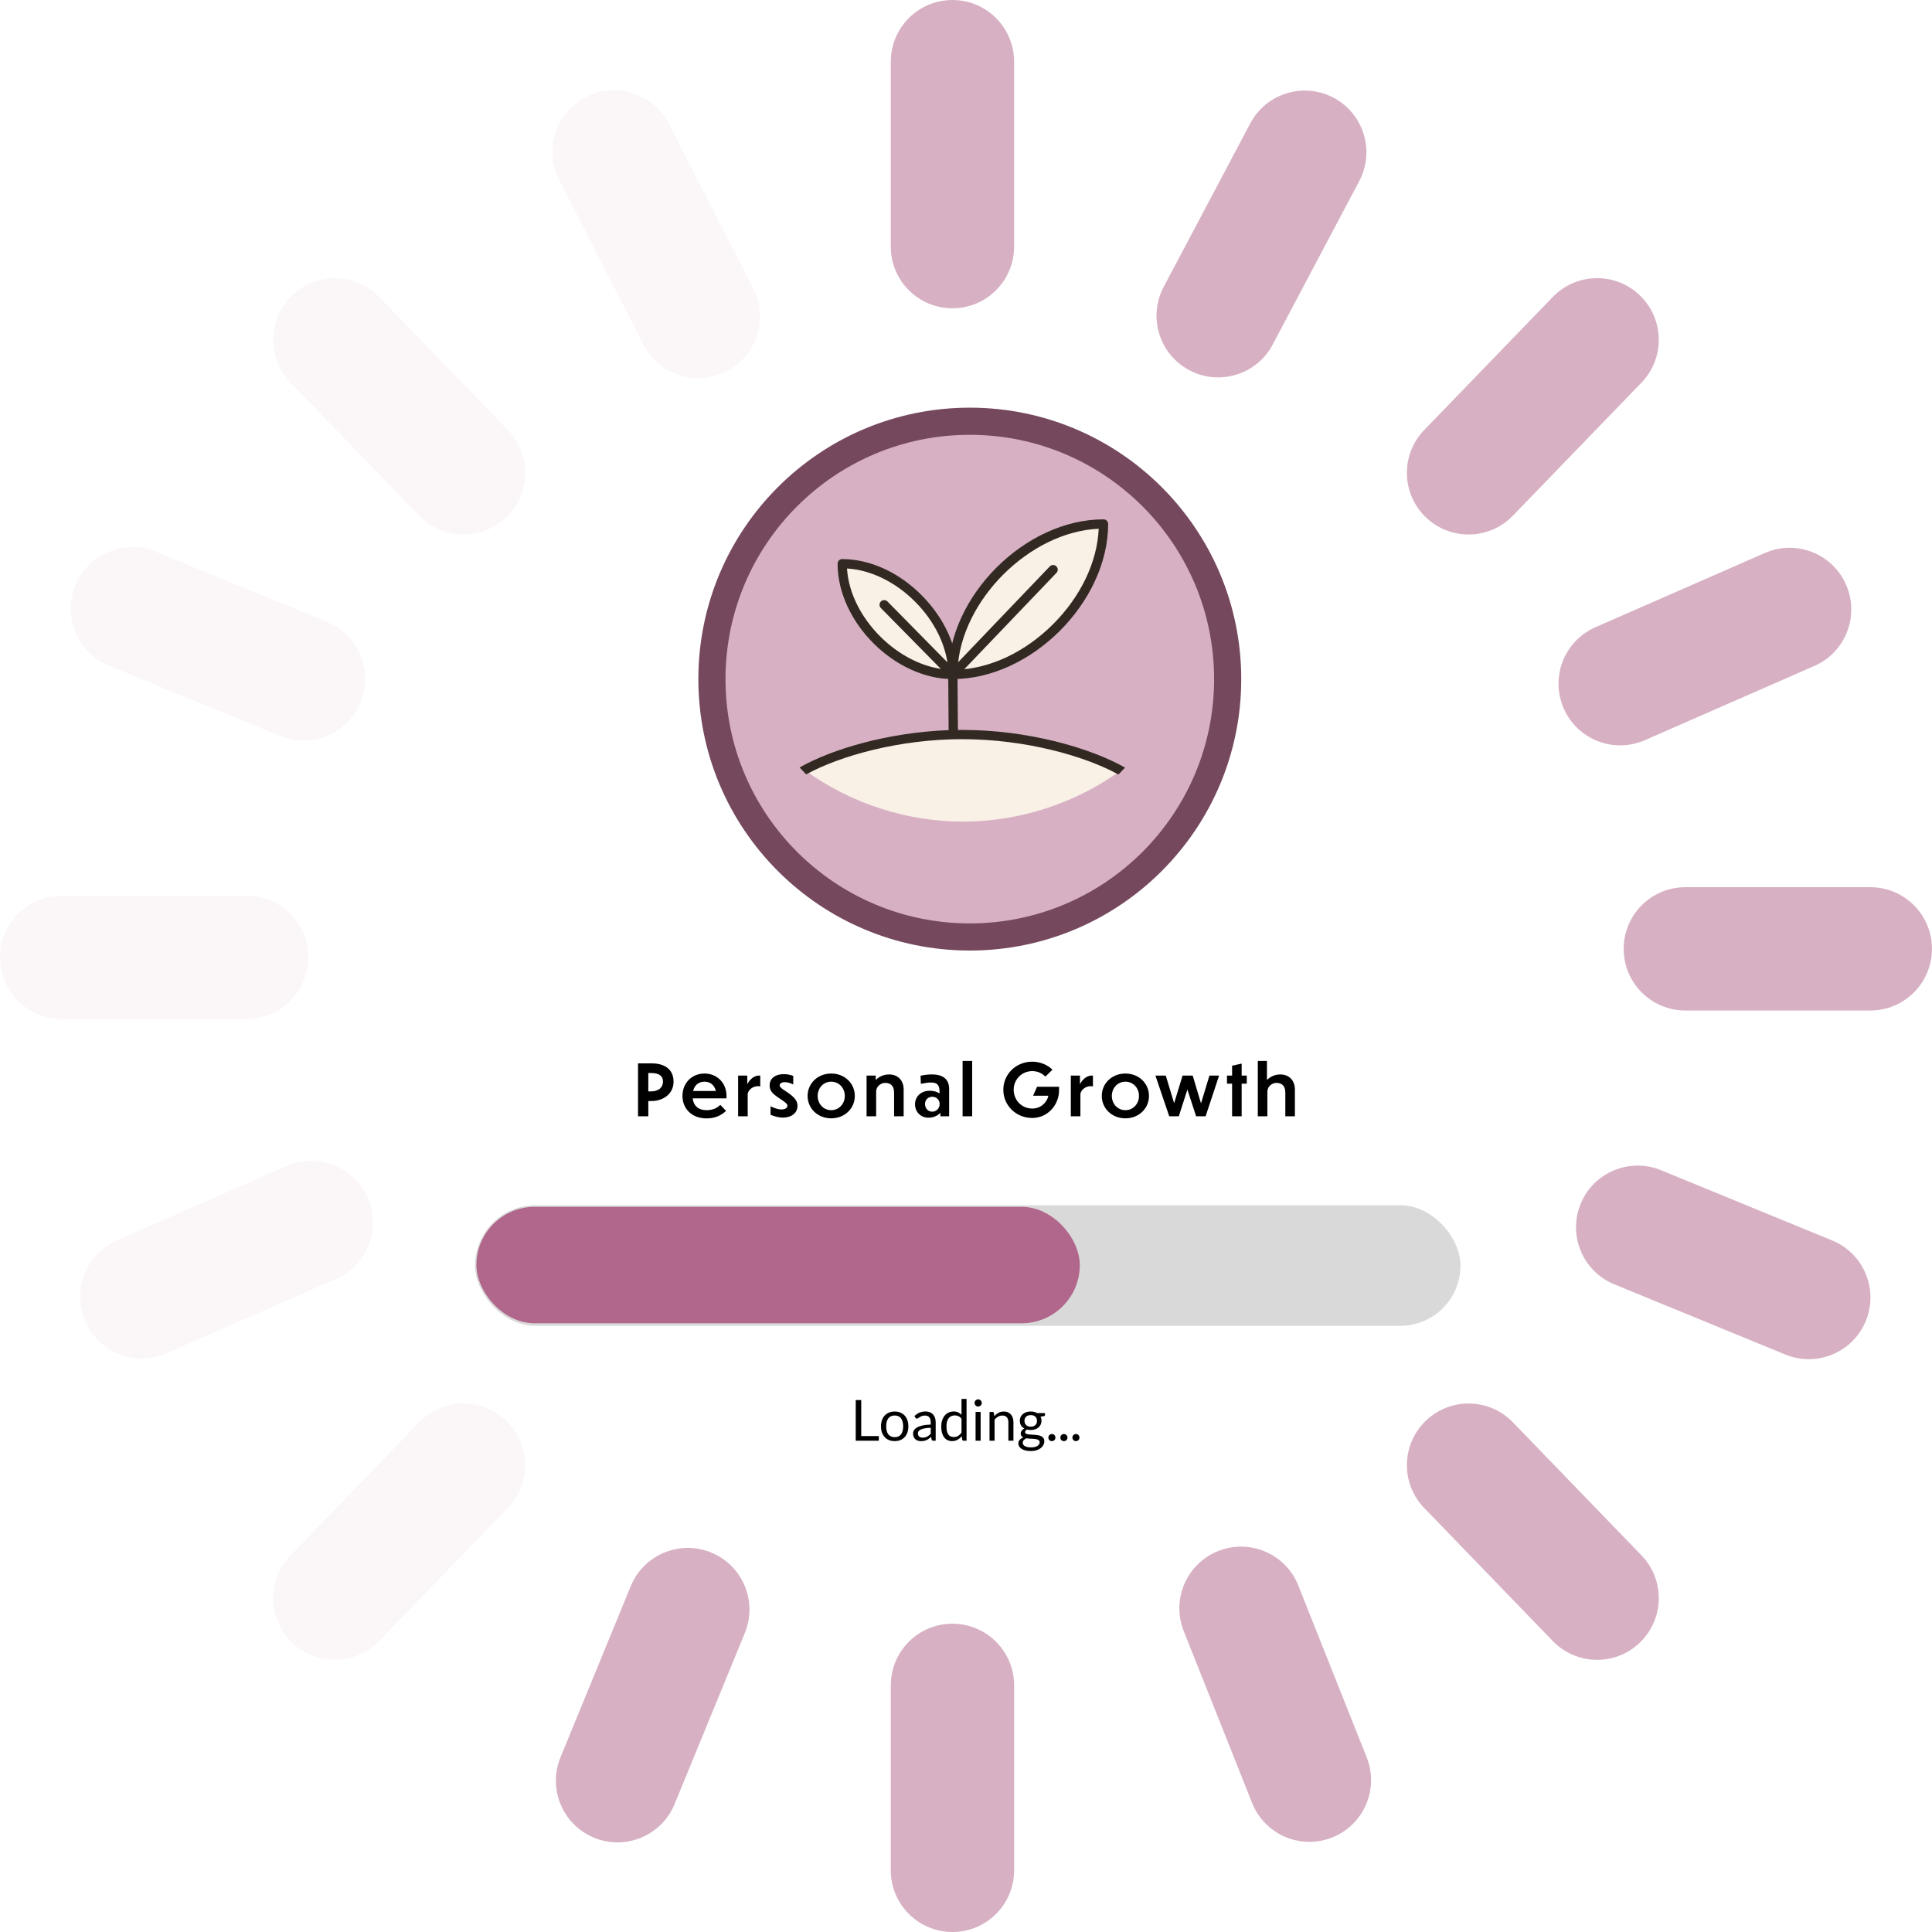 <svg width="365" height="365" viewBox="0 0 365 365" fill="none" xmlns="http://www.w3.org/2000/svg">
<g clip-path="url(#clip0_808_57343)">
<path d="M179.939 0C186.372 2.81225e-07 191.587 5.216 191.587 11.649V46.597C191.587 53.03 186.372 58.246 179.939 58.246C173.505 58.246 168.289 53.03 168.289 46.597V11.649C168.289 5.215 173.505 -2.81225e-07 179.939 0Z" fill="#D7B1C3"/>
<path d="M55.179 55.823C59.806 51.352 67.18 51.478 71.651 56.105L95.936 81.236C100.407 85.862 100.281 93.237 95.655 97.708C91.028 102.179 83.654 102.053 79.183 97.426L54.897 72.295C50.426 67.669 50.553 60.294 55.179 55.823Z" fill="#D7B1C3" fill-opacity="0.1"/>
<path d="M309.827 55.823C305.2 51.352 297.825 51.478 293.354 56.105L269.069 81.236C264.598 85.862 264.724 93.237 269.351 97.708C273.978 102.179 281.352 102.053 285.823 97.426L310.109 72.295C314.58 67.669 314.453 60.294 309.827 55.823Z" fill="#D7B1C3"/>
<path d="M179.939 365C173.505 365 168.289 359.784 168.289 353.35V318.403C168.289 311.969 173.505 306.754 179.939 306.754C186.372 306.754 191.588 311.969 191.588 318.403V353.35C191.588 359.784 186.372 365 179.939 365Z" fill="#D7B1C3"/>
<path d="M364.996 179.261C364.996 185.694 359.78 190.91 353.347 190.91H318.399C311.966 190.91 306.75 185.694 306.75 179.261C306.75 172.827 311.966 167.611 318.399 167.611H353.347C359.78 167.611 364.996 172.827 364.996 179.261Z" fill="#D7B1C3"/>
<path d="M0 180.864C1.12491e-06 174.43 5.216 169.215 11.649 169.215H46.597C53.031 169.215 58.246 174.43 58.246 180.864C58.246 187.298 53.031 192.513 46.597 192.513H11.649C5.216 192.513 -1.1249e-06 187.298 0 180.864Z" fill="#D7B1C3" fill-opacity="0.1"/>
<path d="M309.827 310.311C305.2 314.782 297.825 314.656 293.354 310.029L269.069 284.899C264.598 280.273 264.724 272.898 269.351 268.427C273.978 263.956 281.352 264.082 285.823 268.709L310.109 293.839C314.58 298.466 314.453 305.841 309.827 310.311Z" fill="#D7B1C3"/>
<path d="M55.179 310.311C59.806 314.782 67.18 314.656 71.651 310.029L95.936 284.899C100.407 280.273 100.281 272.898 95.655 268.427C91.028 263.956 83.654 264.082 79.183 268.709L54.897 293.839C50.426 298.466 50.553 305.841 55.179 310.311Z" fill="#D7B1C3" fill-opacity="0.1"/>
<path d="M251.948 18.468C257.633 21.478 259.803 28.528 256.792 34.214L240.439 65.099C237.429 70.785 230.379 72.954 224.693 69.944C219.007 66.933 216.838 59.883 219.848 54.197L236.202 23.312C239.212 17.626 246.262 15.457 251.948 18.468Z" fill="#D7B1C3"/>
<path d="M110.696 18.325C116.423 15.393 123.442 17.66 126.373 23.387L142.297 54.496C145.228 60.223 142.962 67.242 137.234 70.174C131.507 73.105 124.488 70.838 121.557 65.112L105.633 34.002C102.702 28.275 104.968 21.256 110.696 18.325Z" fill="#D7B1C3" fill-opacity="0.1"/>
<path d="M348.77 110.466C346.188 104.572 339.318 101.889 333.425 104.47L301.415 118.496C295.522 121.077 292.838 127.947 295.42 133.84C298.001 139.733 304.872 142.417 310.764 139.835L342.775 125.811C348.668 123.229 351.352 116.359 348.77 110.466Z" fill="#D7B1C3"/>
<path d="M112.244 347.193C106.292 344.75 103.448 337.944 105.892 331.993L119.164 299.664C121.608 293.712 128.413 290.868 134.365 293.311C140.316 295.755 143.161 302.561 140.717 308.512L127.444 340.841C125.001 346.793 118.195 349.637 112.244 347.193Z" fill="#D7B1C3"/>
<path d="M352.5 249.556C350.057 255.507 343.252 258.352 337.299 255.908L304.97 242.636C299.019 240.192 296.175 233.386 298.618 227.435C301.062 221.483 307.867 218.64 313.819 221.083L346.148 234.355C352.1 236.799 354.944 243.604 352.5 249.556Z" fill="#D7B1C3"/>
<path d="M14.235 110.569C16.679 104.618 23.484 101.774 29.436 104.218L61.765 117.49C67.717 119.933 70.561 126.739 68.117 132.69C65.674 138.642 58.868 141.486 52.917 139.043L20.587 125.77C14.636 123.327 11.792 116.522 14.235 110.569Z" fill="#D7B1C3" fill-opacity="0.1"/>
<path d="M251.686 347.142C245.708 349.521 238.934 346.603 236.555 340.626L223.633 308.155C221.255 302.177 224.172 295.403 230.15 293.024C236.127 290.645 242.902 293.563 245.281 299.54L258.202 332.011C260.581 337.989 257.664 344.764 251.686 347.142Z" fill="#D7B1C3"/>
<path d="M16.123 249.662C18.705 255.555 25.575 258.239 31.468 255.657L63.478 241.633C69.371 239.051 72.055 232.181 69.473 226.287C66.891 220.395 60.021 217.711 54.128 220.293L22.118 234.317C16.225 236.899 13.541 243.769 16.123 249.662Z" fill="#D7B1C3" fill-opacity="0.1"/>
</g>
<path d="M162.706 271.31H166.028V272.184H161.667V264.506H162.706V271.31ZM169.029 266.67C169.426 266.67 169.783 266.736 170.101 266.869C170.422 267.001 170.694 267.188 170.915 267.431C171.14 267.674 171.312 267.969 171.43 268.315C171.551 268.658 171.612 269.042 171.612 269.467C171.612 269.896 171.551 270.282 171.43 270.624C171.312 270.967 171.14 271.26 170.915 271.503C170.694 271.746 170.422 271.934 170.101 272.066C169.783 272.194 169.426 272.259 169.029 272.259C168.633 272.259 168.274 272.194 167.952 272.066C167.634 271.934 167.363 271.746 167.138 271.503C166.913 271.26 166.74 270.967 166.618 270.624C166.497 270.282 166.436 269.896 166.436 269.467C166.436 269.042 166.497 268.658 166.618 268.315C166.74 267.969 166.913 267.674 167.138 267.431C167.363 267.188 167.634 267.001 167.952 266.869C168.274 266.736 168.633 266.67 169.029 266.67ZM169.029 271.514C169.565 271.514 169.965 271.335 170.229 270.978C170.494 270.617 170.626 270.115 170.626 269.473C170.626 268.826 170.494 268.322 170.229 267.962C169.965 267.601 169.565 267.421 169.029 267.421C168.758 267.421 168.522 267.467 168.322 267.56C168.122 267.653 167.954 267.787 167.818 267.962C167.686 268.137 167.586 268.353 167.518 268.61C167.454 268.864 167.422 269.151 167.422 269.473C167.422 269.794 167.454 270.082 167.518 270.335C167.586 270.589 167.686 270.803 167.818 270.978C167.954 271.15 168.122 271.282 168.322 271.375C168.522 271.467 168.758 271.514 169.029 271.514ZM176.773 272.184H176.35C176.257 272.184 176.182 272.169 176.125 272.141C176.068 272.112 176.03 272.051 176.012 271.959L175.905 271.455C175.762 271.584 175.623 271.7 175.487 271.803C175.351 271.903 175.209 271.989 175.059 272.06C174.909 272.128 174.748 272.18 174.576 272.216C174.408 272.251 174.221 272.269 174.014 272.269C173.803 272.269 173.605 272.241 173.419 272.184C173.237 272.123 173.078 272.034 172.942 271.916C172.806 271.798 172.698 271.65 172.615 271.471C172.537 271.289 172.498 271.075 172.498 270.828C172.498 270.614 172.556 270.408 172.674 270.212C172.792 270.012 172.981 269.835 173.242 269.682C173.507 269.528 173.851 269.403 174.276 269.306C174.701 269.206 175.221 269.149 175.835 269.135V268.712C175.835 268.29 175.744 267.972 175.562 267.758C175.384 267.54 175.117 267.431 174.764 267.431C174.532 267.431 174.335 267.462 174.174 267.522C174.017 267.579 173.88 267.646 173.762 267.721C173.648 267.792 173.548 267.858 173.462 267.919C173.38 267.976 173.298 268.005 173.215 268.005C173.151 268.005 173.094 267.988 173.044 267.956C172.998 267.921 172.96 267.878 172.931 267.828L172.76 267.522C173.06 267.233 173.383 267.017 173.73 266.874C174.076 266.731 174.46 266.66 174.882 266.66C175.185 266.66 175.455 266.71 175.691 266.81C175.926 266.91 176.125 267.049 176.285 267.228C176.446 267.406 176.568 267.622 176.65 267.876C176.732 268.13 176.773 268.408 176.773 268.712V272.184ZM174.298 271.6C174.466 271.6 174.619 271.584 174.758 271.551C174.898 271.516 175.028 271.467 175.15 271.407C175.275 271.342 175.393 271.266 175.503 271.176C175.618 271.087 175.728 270.985 175.835 270.871V269.74C175.396 269.755 175.023 269.79 174.716 269.848C174.408 269.901 174.158 269.973 173.966 270.062C173.773 270.151 173.632 270.257 173.542 270.378C173.457 270.499 173.414 270.635 173.414 270.785C173.414 270.928 173.437 271.051 173.483 271.155C173.53 271.258 173.592 271.344 173.671 271.412C173.749 271.476 173.842 271.525 173.949 271.557C174.057 271.585 174.173 271.6 174.298 271.6ZM182.038 272.184C181.902 272.184 181.817 272.118 181.781 271.985L181.695 271.326C181.463 271.609 181.197 271.835 180.897 272.007C180.6 272.175 180.259 272.259 179.873 272.259C179.563 272.259 179.281 272.2 179.027 272.082C178.773 271.96 178.557 271.784 178.379 271.551C178.2 271.319 178.062 271.03 177.966 270.683C177.87 270.337 177.821 269.939 177.821 269.489C177.821 269.089 177.875 268.717 177.982 268.374C178.089 268.028 178.243 267.728 178.443 267.474C178.646 267.22 178.893 267.022 179.182 266.879C179.472 266.733 179.8 266.66 180.168 266.66C180.5 266.66 180.784 266.717 181.02 266.831C181.256 266.942 181.466 267.099 181.652 267.303V264.292H182.606V272.184H182.038ZM180.19 271.487C180.5 271.487 180.772 271.416 181.004 271.273C181.24 271.13 181.456 270.928 181.652 270.667V268.042C181.477 267.806 181.284 267.642 181.074 267.549C180.866 267.453 180.636 267.404 180.382 267.404C179.875 267.404 179.486 267.585 179.214 267.946C178.943 268.306 178.807 268.821 178.807 269.489C178.807 269.842 178.838 270.146 178.898 270.399C178.959 270.649 179.048 270.857 179.166 271.021C179.284 271.182 179.429 271.3 179.6 271.375C179.772 271.45 179.968 271.487 180.19 271.487ZM185.264 266.756V272.184H184.311V266.756H185.264ZM185.479 265.052C185.479 265.145 185.459 265.233 185.42 265.315C185.384 265.393 185.334 265.465 185.27 265.529C185.209 265.59 185.138 265.638 185.055 265.674C184.973 265.71 184.886 265.727 184.793 265.727C184.7 265.727 184.613 265.71 184.53 265.674C184.452 265.638 184.38 265.59 184.316 265.529C184.255 265.465 184.207 265.393 184.171 265.315C184.136 265.233 184.118 265.145 184.118 265.052C184.118 264.959 184.136 264.872 184.171 264.79C184.207 264.704 184.255 264.631 184.316 264.57C184.38 264.506 184.452 264.456 184.53 264.42C184.613 264.384 184.7 264.367 184.793 264.367C184.886 264.367 184.973 264.384 185.055 264.42C185.138 264.456 185.209 264.506 185.27 264.57C185.334 264.631 185.384 264.704 185.42 264.79C185.459 264.872 185.479 264.959 185.479 265.052ZM186.945 272.184V266.756H187.513C187.649 266.756 187.735 266.822 187.77 266.954L187.845 267.544C188.081 267.283 188.344 267.072 188.633 266.912C188.926 266.751 189.263 266.67 189.646 266.67C189.942 266.67 190.203 266.72 190.428 266.82C190.656 266.917 190.846 267.056 190.996 267.238C191.149 267.417 191.265 267.633 191.344 267.887C191.423 268.14 191.462 268.421 191.462 268.728V272.184H190.508V268.728C190.508 268.317 190.414 267.999 190.224 267.774C190.038 267.546 189.753 267.431 189.367 267.431C189.085 267.431 188.82 267.499 188.574 267.635C188.331 267.771 188.106 267.955 187.899 268.187V272.184H186.945ZM194.727 266.665C194.962 266.665 195.182 266.692 195.386 266.745C195.593 266.795 195.78 266.87 195.948 266.97H197.421V267.324C197.421 267.442 197.346 267.517 197.196 267.549L196.58 267.635C196.702 267.867 196.762 268.126 196.762 268.412C196.762 268.676 196.711 268.917 196.607 269.135C196.507 269.349 196.366 269.533 196.184 269.687C196.005 269.84 195.791 269.958 195.541 270.04C195.294 270.123 195.023 270.164 194.727 270.164C194.473 270.164 194.234 270.133 194.009 270.073C193.894 270.144 193.807 270.221 193.746 270.303C193.689 270.385 193.66 270.466 193.66 270.544C193.66 270.673 193.712 270.771 193.816 270.839C193.919 270.903 194.057 270.95 194.228 270.978C194.4 271.007 194.594 271.025 194.812 271.032C195.03 271.039 195.252 271.051 195.477 271.069C195.705 271.083 195.928 271.11 196.146 271.15C196.364 271.189 196.559 271.253 196.73 271.342C196.902 271.432 197.039 271.555 197.143 271.712C197.246 271.869 197.298 272.073 197.298 272.323C197.298 272.555 197.239 272.78 197.121 272.998C197.007 273.216 196.841 273.409 196.623 273.577C196.405 273.748 196.139 273.884 195.825 273.984C195.511 274.087 195.155 274.139 194.759 274.139C194.362 274.139 194.014 274.1 193.714 274.021C193.417 273.943 193.171 273.837 192.975 273.705C192.778 273.573 192.63 273.419 192.53 273.244C192.433 273.073 192.385 272.893 192.385 272.703C192.385 272.435 192.469 272.209 192.637 272.023C192.808 271.834 193.042 271.684 193.339 271.573C193.185 271.501 193.062 271.407 192.969 271.289C192.88 271.167 192.835 271.007 192.835 270.807C192.835 270.728 192.849 270.648 192.878 270.566C192.907 270.48 192.95 270.396 193.007 270.314C193.067 270.232 193.141 270.153 193.226 270.078C193.312 270.003 193.412 269.937 193.526 269.88C193.258 269.73 193.048 269.531 192.894 269.285C192.744 269.035 192.669 268.744 192.669 268.412C192.669 268.147 192.719 267.908 192.819 267.694C192.923 267.476 193.066 267.292 193.248 267.142C193.43 266.988 193.646 266.87 193.896 266.788C194.15 266.706 194.426 266.665 194.727 266.665ZM196.42 272.478C196.42 272.343 196.382 272.234 196.307 272.151C196.232 272.069 196.13 272.007 196.002 271.964C195.873 271.917 195.725 271.884 195.557 271.862C195.389 271.841 195.212 271.826 195.027 271.819C194.841 271.809 194.651 271.798 194.459 271.787C194.266 271.776 194.082 271.757 193.907 271.728C193.703 271.825 193.537 271.942 193.408 272.082C193.283 272.221 193.221 272.387 193.221 272.58C193.221 272.702 193.251 272.814 193.312 272.918C193.376 273.025 193.473 273.116 193.601 273.191C193.73 273.269 193.891 273.33 194.084 273.373C194.28 273.419 194.51 273.443 194.775 273.443C195.032 273.443 195.262 273.419 195.466 273.373C195.669 273.327 195.841 273.261 195.98 273.175C196.123 273.089 196.232 272.987 196.307 272.869C196.382 272.752 196.42 272.621 196.42 272.478ZM194.727 269.531C194.919 269.531 195.089 269.505 195.235 269.451C195.386 269.398 195.511 269.323 195.611 269.226C195.711 269.13 195.786 269.015 195.836 268.883C195.886 268.747 195.911 268.599 195.911 268.438C195.911 268.106 195.809 267.842 195.605 267.646C195.405 267.449 195.112 267.351 194.727 267.351C194.344 267.351 194.051 267.449 193.848 267.646C193.648 267.842 193.548 268.106 193.548 268.438C193.548 268.599 193.573 268.747 193.623 268.883C193.676 269.015 193.753 269.13 193.853 269.226C193.953 269.323 194.076 269.398 194.223 269.451C194.369 269.505 194.537 269.531 194.727 269.531ZM198.062 271.594C198.062 271.501 198.078 271.414 198.11 271.332C198.146 271.25 198.192 271.178 198.249 271.117C198.31 271.057 198.381 271.008 198.463 270.973C198.546 270.937 198.633 270.919 198.726 270.919C198.819 270.919 198.906 270.937 198.989 270.973C199.071 271.008 199.142 271.057 199.203 271.117C199.264 271.178 199.31 271.25 199.342 271.332C199.378 271.414 199.396 271.501 199.396 271.594C199.396 271.691 199.378 271.78 199.342 271.862C199.31 271.941 199.264 272.01 199.203 272.071C199.142 272.132 199.071 272.178 198.989 272.21C198.906 272.246 198.819 272.264 198.726 272.264C198.633 272.264 198.546 272.246 198.463 272.21C198.381 272.178 198.31 272.132 198.249 272.071C198.192 272.01 198.146 271.941 198.11 271.862C198.078 271.78 198.062 271.691 198.062 271.594ZM200.332 271.594C200.332 271.501 200.349 271.414 200.381 271.332C200.416 271.25 200.463 271.178 200.52 271.117C200.581 271.057 200.652 271.008 200.734 270.973C200.816 270.937 200.904 270.919 200.997 270.919C201.09 270.919 201.177 270.937 201.259 270.973C201.341 271.008 201.413 271.057 201.474 271.117C201.534 271.178 201.581 271.25 201.613 271.332C201.649 271.414 201.667 271.501 201.667 271.594C201.667 271.691 201.649 271.78 201.613 271.862C201.581 271.941 201.534 272.01 201.474 272.071C201.413 272.132 201.341 272.178 201.259 272.21C201.177 272.246 201.09 272.264 200.997 272.264C200.904 272.264 200.816 272.246 200.734 272.21C200.652 272.178 200.581 272.132 200.52 272.071C200.463 272.01 200.416 271.941 200.381 271.862C200.349 271.78 200.332 271.691 200.332 271.594ZM202.603 271.594C202.603 271.501 202.619 271.414 202.651 271.332C202.687 271.25 202.734 271.178 202.791 271.117C202.851 271.057 202.923 271.008 203.005 270.973C203.087 270.937 203.175 270.919 203.268 270.919C203.36 270.919 203.448 270.937 203.53 270.973C203.612 271.008 203.684 271.057 203.744 271.117C203.805 271.178 203.852 271.25 203.884 271.332C203.919 271.414 203.937 271.501 203.937 271.594C203.937 271.691 203.919 271.78 203.884 271.862C203.852 271.941 203.805 272.01 203.744 272.071C203.684 272.132 203.612 272.178 203.53 272.21C203.448 272.246 203.36 272.264 203.268 272.264C203.175 272.264 203.087 272.246 203.005 272.21C202.923 272.178 202.851 272.132 202.791 272.071C202.734 272.01 202.687 271.941 202.651 271.862C202.619 271.78 202.603 271.691 202.603 271.594Z" fill="black"/>
<path d="M123.097 208.011C125.147 208.011 127.25 206.779 127.25 204.354C127.25 201.916 125.428 200.898 123.151 200.898H120.539V210.891H122.481V208.011H123.097ZM123.031 202.72C124.624 202.72 125.254 203.363 125.254 204.354C125.254 205.479 124.37 206.189 123.031 206.189H122.481V202.72H123.031ZM133.099 204.354C134.224 204.354 134.975 205.024 135.242 206.109H130.943C131.211 205.024 131.974 204.354 133.099 204.354ZM137.171 209.873L136.086 208.734C135.497 209.323 134.666 209.739 133.474 209.739C131.907 209.739 131.023 208.881 130.862 207.502H137.252V207.046C137.252 204.609 135.484 202.814 133.099 202.814C130.702 202.814 128.934 204.609 128.934 207.046C128.934 209.471 130.715 211.292 133.474 211.292C135.229 211.292 136.327 210.65 137.171 209.873ZM141.258 206.752C141.258 206.109 142.035 205.198 143.253 205.198C143.361 205.198 143.548 205.225 143.629 205.265V203.202H143.374C142.262 203.202 141.472 204.234 141.177 204.836V203.202H139.449V210.891H141.258V206.752ZM148.133 202.934C146.191 202.921 145.401 203.992 145.401 204.984C145.401 205.935 145.709 206.497 147.29 207.529C148.549 208.332 148.763 208.627 148.763 208.881C148.763 209.27 148.415 209.605 147.598 209.605C147.156 209.605 146.392 209.417 145.575 209.002V210.609C146.245 210.904 147.182 211.145 147.852 211.145C149.607 211.132 150.665 210.234 150.665 208.908C150.665 208.038 150.21 207.288 148.375 206.109C147.624 205.627 147.303 205.345 147.303 205.077C147.303 204.689 147.665 204.448 148.281 204.448C148.696 204.448 149.285 204.582 149.861 204.876V203.269C149.406 203.082 148.803 202.934 148.133 202.934ZM157.033 202.814C154.475 202.814 152.573 204.702 152.573 207.046C152.573 209.39 154.475 211.279 157.033 211.279C159.605 211.279 161.494 209.39 161.494 207.046C161.494 204.702 159.605 202.814 157.033 202.814ZM157.033 204.354C158.52 204.354 159.605 205.56 159.605 207.046C159.605 208.52 158.52 209.739 157.033 209.739C155.56 209.739 154.475 208.533 154.475 207.046C154.475 205.56 155.56 204.354 157.033 204.354ZM165.525 206.256C165.525 205.171 166.476 204.582 167.239 204.582C168.137 204.582 168.914 205.051 168.914 206.39V210.891H170.722V205.841C170.722 204.073 169.597 202.988 167.963 202.988C166.837 202.988 165.953 203.497 165.444 204.046V203.202H163.717V210.891H165.525V206.256ZM176.125 210.02C175.294 210.02 174.759 209.364 174.759 208.56C174.759 207.823 175.294 207.207 176.125 207.207C176.969 207.207 177.518 207.823 177.518 208.56C177.518 209.377 176.929 210.02 176.125 210.02ZM177.665 210.891H179.313V205.694C179.313 204.019 178.295 202.988 176.085 202.988C175.321 202.988 174.826 203.041 173.915 203.229L173.968 204.756C174.906 204.582 175.348 204.515 175.87 204.515C176.969 204.501 177.504 204.903 177.504 206.243V206.578C177.049 206.27 176.433 206.069 175.669 206.069C173.942 206.069 172.87 207.207 172.87 208.614C172.87 210.1 173.968 211.159 175.402 211.159C176.406 211.159 177.156 210.757 177.665 210.234V210.891ZM183.666 200.443H181.857V210.891H183.666V200.443ZM200.08 205.948V205.319H195.928L195.178 207.006H198.058C197.776 208.372 196.558 209.431 195.017 209.431C193.021 209.431 191.508 207.837 191.508 205.868C191.508 203.952 193.021 202.358 195.017 202.358C195.941 202.358 196.785 202.68 197.495 203.39L198.835 202.09C197.897 201.166 196.504 200.577 195.017 200.577C191.923 200.577 189.552 202.948 189.552 205.881C189.552 208.828 191.923 211.212 195.017 211.212C197.87 211.212 200.08 208.828 200.08 205.948ZM204.112 206.752C204.112 206.109 204.889 205.198 206.108 205.198C206.215 205.198 206.403 205.225 206.483 205.265V203.202H206.229C205.117 203.202 204.327 204.234 204.032 204.836V203.202H202.304V210.891H204.112V206.752ZM212.61 202.814C210.052 202.814 208.149 204.702 208.149 207.046C208.149 209.39 210.052 211.279 212.61 211.279C215.182 211.279 217.07 209.39 217.07 207.046C217.07 204.702 215.182 202.814 212.61 202.814ZM212.61 204.354C214.097 204.354 215.182 205.56 215.182 207.046C215.182 208.52 214.097 209.739 212.61 209.739C211.136 209.739 210.052 208.533 210.052 207.046C210.052 205.56 211.136 204.354 212.61 204.354ZM225.973 210.891H227.768L230.313 203.202H228.492L226.898 208.453L225.33 203.202H223.415L221.821 208.426L220.241 203.202H218.285L220.897 210.891H222.705L224.326 205.841L225.973 210.891ZM235.544 204.729V203.202H234.579V200.939L232.771 201.34V203.202H231.806V204.729H232.771V210.891H234.579V204.729H235.544ZM239.438 206.256C239.438 205.171 240.389 204.582 241.152 204.582C242.05 204.582 242.827 205.051 242.827 206.39V210.891H244.635V205.841C244.635 204.073 243.51 202.988 241.876 202.988C240.75 202.988 239.866 203.497 239.357 204.046V200.443H237.63V210.891H239.438V206.256Z" fill="black"/>
<circle cx="183.218" cy="128.299" r="48.717" fill="#D7B1C3" stroke="#75485E" stroke-width="5.128"/>
<path d="M159.516 106.594C159.679 111.772 161.833 116.858 165.437 120.582C169.037 124.306 174.052 126.623 179.704 126.641C179.403 121.387 177.077 116.274 173.318 112.591C169.55 108.911 164.389 106.695 159.516 106.594Z" fill="#F9F0E6"/>
<path d="M180.711 126.741C181.237 119.643 184.417 112.771 189.485 107.774C194.553 102.776 201.47 99.698 208.276 99.539C207.927 106.756 204.796 113.801 199.674 118.896C194.549 123.991 187.491 127.082 180.711 126.741Z" fill="#F9F0E6"/>
<path d="M152.133 145.566C160.743 151.802 171.353 155.238 181.989 155.225C192.625 155.211 203.225 151.758 211.822 145.504C193.085 137.318 170.849 137.566 152.133 145.566Z" fill="#F9F0E6"/>
<path d="M180.094 139.446C179.979 139.446 179.864 139.424 179.762 139.38C179.656 139.335 179.559 139.274 179.479 139.194C179.4 139.114 179.333 139.017 179.289 138.911C179.245 138.805 179.223 138.694 179.223 138.579L179.126 125.378C179.121 125.263 179.143 125.144 179.183 125.038C179.227 124.927 179.289 124.83 179.373 124.746C179.453 124.662 179.554 124.595 179.661 124.551C179.767 124.507 179.886 124.48 180.001 124.48C180.116 124.48 180.231 124.503 180.333 124.547C180.439 124.591 180.536 124.653 180.616 124.733C180.695 124.812 180.761 124.909 180.806 125.016C180.85 125.122 180.872 125.232 180.872 125.347L180.982 138.592C180.982 138.822 180.894 139.048 180.73 139.212C180.567 139.375 180.346 139.473 180.116 139.473L180.094 139.446Z" fill="#322922"/>
<path d="M180.014 128.295C169.02 128.295 158.238 117.495 158.242 106.497C158.242 106.267 158.335 106.041 158.499 105.878C158.578 105.798 158.676 105.732 158.782 105.687C158.888 105.643 159.003 105.621 159.118 105.626C164.332 105.626 169.794 108.102 174.105 112.441C178.417 116.775 180.92 122.223 180.889 127.433C180.885 127.663 180.792 127.884 180.629 128.043C180.465 128.207 180.244 128.295 180.014 128.295ZM160.02 107.403C160.586 116.726 169.794 125.933 179.138 126.522C178.851 122.046 176.609 117.403 172.876 113.666C169.139 109.924 164.5 107.673 160.02 107.403Z" fill="#322922"/>
<path d="M180.024 128.293C179.909 128.293 179.794 128.271 179.688 128.227C179.582 128.183 179.485 128.121 179.405 128.037C179.325 127.957 179.259 127.86 179.215 127.754C179.171 127.648 179.148 127.533 179.148 127.418C179.148 112.629 193.676 98.119 208.465 98.119C208.58 98.119 208.695 98.141 208.805 98.181C208.911 98.225 209.013 98.287 209.093 98.371C209.177 98.451 209.243 98.548 209.287 98.659C209.332 98.765 209.354 98.88 209.358 98.995C209.336 113.766 194.813 128.293 180.024 128.293ZM207.571 99.892C194.508 100.463 181.492 113.465 180.909 126.524C187.188 126.255 193.712 123.155 198.948 117.927C204.184 112.691 207.297 106.164 207.571 99.892Z" fill="#322922"/>
<path d="M212.543 145.014C212.141 145.461 211.725 145.894 211.296 146.323C204.928 142.808 193.673 139.651 181.816 139.647H181.776C169.915 139.647 158.665 142.799 152.305 146.301C151.881 145.872 151.469 145.439 151.062 144.992C157.161 141.526 167.801 138.36 179.242 137.94C179.822 137.914 180.405 137.9 180.989 137.9C181.25 137.9 181.52 137.9 181.781 137.9H181.816C194.217 137.9 205.989 141.291 212.543 145.014Z" fill="#322922"/>
<path d="M180.011 128.297C179.896 128.297 179.781 128.275 179.675 128.231C179.568 128.187 179.471 128.12 179.387 128.041L166.416 114.871C166.253 114.703 166.164 114.482 166.164 114.247C166.164 114.013 166.261 113.792 166.425 113.628C166.593 113.464 166.814 113.376 167.049 113.376C167.283 113.376 167.504 113.473 167.668 113.637L180.002 126.166L198.328 107.012C198.488 106.844 198.709 106.747 198.943 106.742C199.178 106.738 199.399 106.826 199.567 106.986C199.735 107.145 199.832 107.366 199.837 107.6C199.841 107.835 199.752 108.056 199.593 108.224L180.643 128.032C180.564 128.116 180.466 128.182 180.356 128.231C180.25 128.275 180.13 128.302 180.015 128.302H180.011V128.297Z" fill="#322922"/>
<rect x="89.742" y="227.707" width="186.183" height="22.771" rx="11.385" fill="#D9D9D9"/>
<rect x="90" y="228" width="114" height="22" rx="11" fill="#B1678B"/>
<defs>
<clipPath id="clip0_808_57343">
<rect width="365" height="365" fill="white"/>
</clipPath>
</defs>
</svg>
